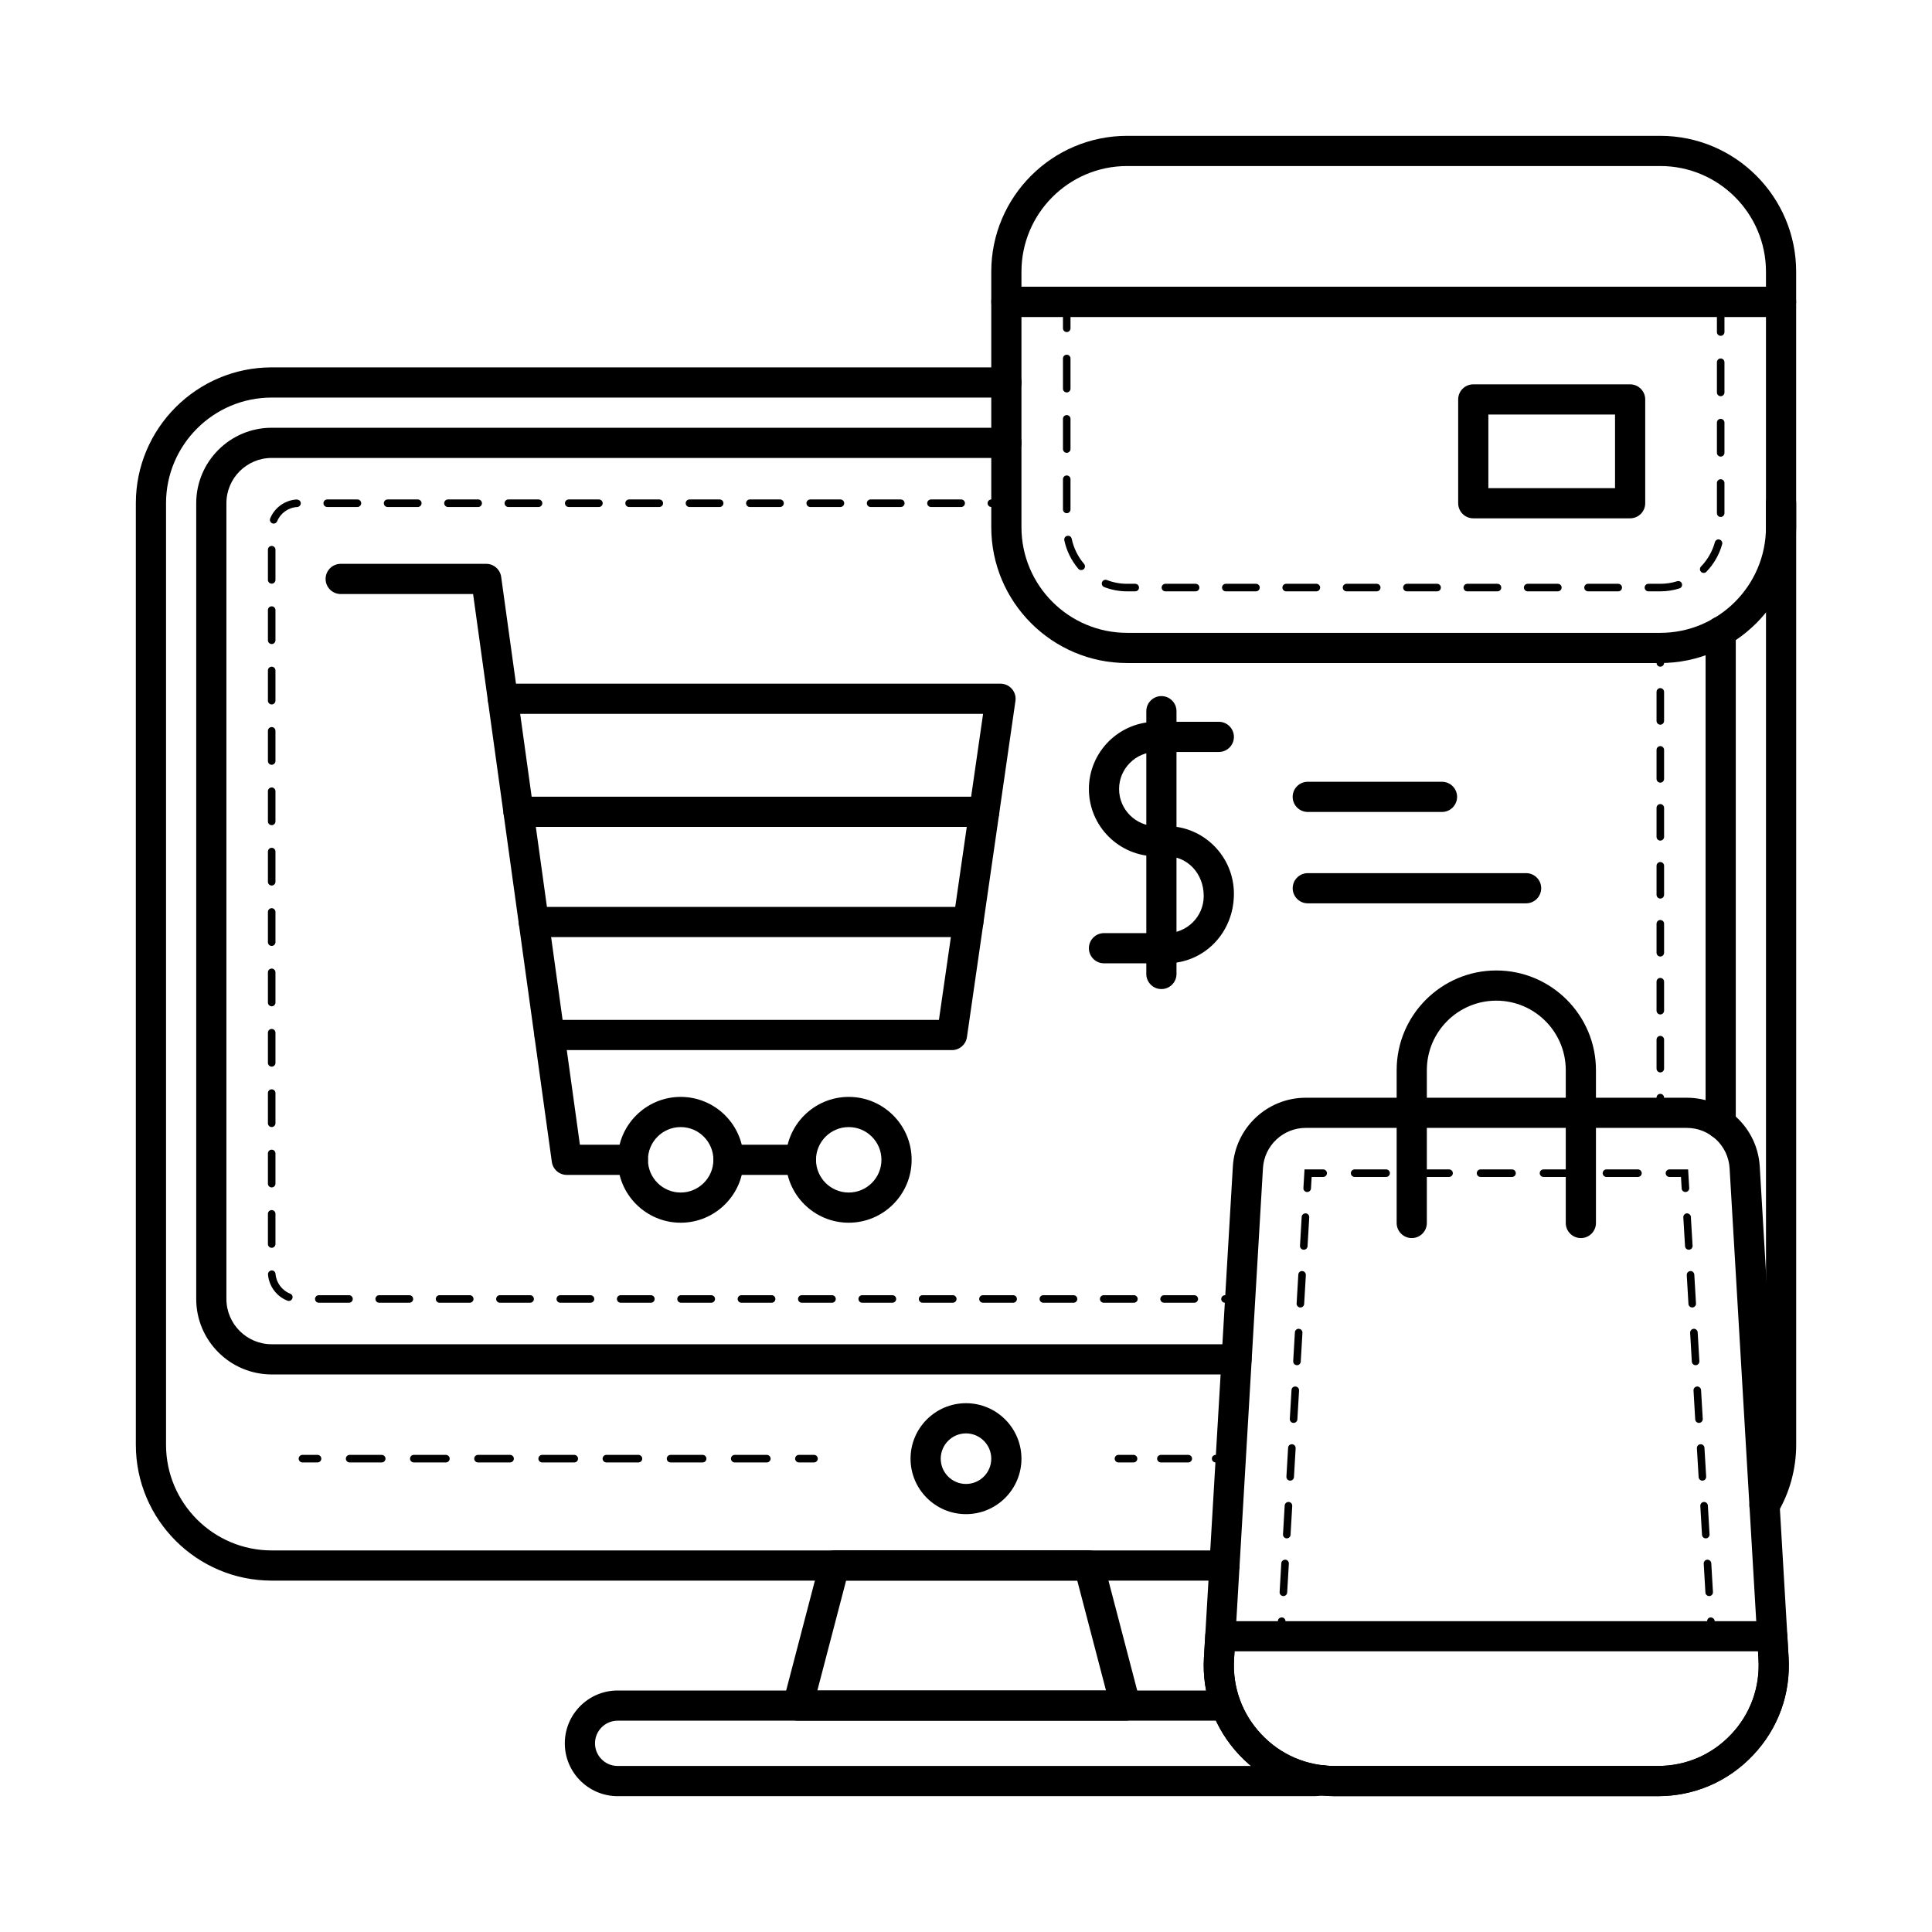 <svg xmlns="http://www.w3.org/2000/svg" height="512" viewBox="0 0 64 64" width="512"><g id="Outline"><g><path d="m43.54 59.5h-23.08c-.965 0-1.75-.785-1.75-1.75s.785-1.75 1.75-1.75h20.15c.276 0 .5.224.5.5s-.224.5-.5.5h-20.15c-.414 0-.75.337-.75.75s.336.75.75.75h23.08c.048-.014.102-.021.156-.021.154-.029.318.015.439.13.2.19.207.507.017.707-.088.092-.213.148-.34.158-.086.017-.177.026-.272.026z"></path></g><g><path d="m37.286 57h-10.857c-.155 0-.301-.072-.396-.194-.094-.123-.127-.282-.088-.433l1.214-4.643c.058-.22.256-.373.484-.373h8.428c.228 0 .426.153.484.373l1.214 4.643c.039.15.006.31-.088.433-.094.122-.241.194-.395.194zm-10.21-1h9.562l-.953-3.643h-7.656z"></path></g><g><path d="m40.56 52.36h-31.56c-2.481 0-4.5-2.019-4.5-4.5v-31.19c0-2.481 2.019-4.5 4.5-4.5h24.34c.276 0 .5.224.5.5s-.224.5-.5.5h-24.34c-1.93 0-3.5 1.57-3.5 3.5v31.19c0 1.93 1.57 3.5 3.5 3.5h31.56c.276 0 .5.224.5.5s-.224.5-.5.5z"></path></g><g><path d="m58.45 50.37c-.086 0-.174-.022-.254-.07-.238-.141-.316-.447-.175-.685.314-.529.48-1.137.48-1.755v-31.19c0-.276.224-.5.5-.5s.5.224.5.5v31.19c0 .798-.214 1.581-.62 2.265-.094.157-.26.245-.431.245z"></path></g><g><path d="m40.96 45.53h-31.96c-1.378 0-2.5-1.121-2.5-2.5v-26.36c0-1.379 1.122-2.5 2.5-2.5h24.34c.276 0 .5.224.5.5s-.224.5-.5.5h-24.34c-.827 0-1.5.673-1.5 1.5v26.36c0 .827.673 1.5 1.5 1.5h31.96c.276 0 .5.224.5.5s-.224.5-.5.5z"></path></g><g><path d="m57 37.73c-.276 0-.5-.224-.5-.5v-16.31c0-.276.224-.5.5-.5s.5.224.5.5v16.31c0 .277-.224.5-.5.5z"></path></g><g><g><path d="m33.34 16.795h-.5c-.069 0-.125-.056-.125-.125s.056-.125.125-.125h.5c.069 0 .125.056.125.125s-.056.125-.125.125z"></path></g><g><path d="m39.562 43.155h-1c-.069 0-.125-.056-.125-.125s.056-.125.125-.125h1c.069 0 .125.056.125.125s-.057.125-.125.125zm-2 0h-1c-.069 0-.125-.056-.125-.125s.056-.125.125-.125h1c.069 0 .125.056.125.125s-.057.125-.125.125zm-2 0h-1c-.069 0-.125-.056-.125-.125s.056-.125.125-.125h1c.069 0 .125.056.125.125s-.057.125-.125.125zm-2 0h-1c-.069 0-.125-.056-.125-.125s.056-.125.125-.125h1c.069 0 .125.056.125.125s-.057.125-.125.125zm-2 0h-1c-.069 0-.125-.056-.125-.125s.056-.125.125-.125h1c.069 0 .125.056.125.125s-.057.125-.125.125zm-2 0h-1c-.069 0-.125-.056-.125-.125s.056-.125.125-.125h1c.069 0 .125.056.125.125s-.057.125-.125.125zm-2.001 0h-1c-.069 0-.125-.056-.125-.125s.056-.125.125-.125h1c.069 0 .125.056.125.125s-.056.125-.125.125zm-2 0h-1c-.069 0-.125-.056-.125-.125s.056-.125.125-.125h1c.069 0 .125.056.125.125s-.056.125-.125.125zm-2 0h-1c-.069 0-.125-.056-.125-.125s.056-.125.125-.125h1c.069 0 .125.056.125.125s-.056.125-.125.125zm-2 0h-1c-.069 0-.125-.056-.125-.125s.056-.125.125-.125h1c.069 0 .125.056.125.125s-.056.125-.125.125zm-2 0h-1c-.069 0-.125-.056-.125-.125s.056-.125.125-.125h1c.069 0 .125.056.125.125s-.056.125-.125.125zm-2 0h-1c-.069 0-.125-.056-.125-.125s.056-.125.125-.125h1c.069 0 .125.056.125.125s-.056.125-.125.125zm-2 0h-1c-.069 0-.125-.056-.125-.125s.056-.125.125-.125h1c.069 0 .125.056.125.125s-.056.125-.125.125zm-2 0h-1c-.069 0-.125-.056-.125-.125s.056-.125.125-.125h1c.069 0 .125.056.125.125s-.056.125-.125.125zm-2 0h-1c-.069 0-.125-.056-.125-.125s.056-.125.125-.125h1c.069 0 .125.056.125.125s-.056.125-.125.125zm-1.993-.059c-.015 0-.03-.003-.045-.009-.361-.14-.614-.48-.645-.867-.005-.068.046-.129.115-.135.075-.004.129.047.134.115.023.291.214.548.486.654.064.024.096.097.071.161-.018.05-.066.081-.116.081zm-.568-1.761c-.069 0-.125-.056-.125-.125v-1c0-.069.056-.125.125-.125s.125.056.125.125v1c0 .069-.056.125-.125.125zm0-2c-.069 0-.125-.056-.125-.125v-1c0-.069.056-.125.125-.125s.125.056.125.125v1c0 .069-.056.125-.125.125zm0-2c-.069 0-.125-.056-.125-.125v-1c0-.069.056-.125.125-.125s.125.056.125.125v1c0 .069-.056.125-.125.125zm0-2c-.069 0-.125-.056-.125-.125v-1c0-.069.056-.125.125-.125s.125.056.125.125v1c0 .069-.056.125-.125.125zm0-2c-.069 0-.125-.056-.125-.125v-1c0-.069.056-.125.125-.125s.125.056.125.125v1c0 .069-.056.125-.125.125zm0-2c-.069 0-.125-.056-.125-.125v-1c0-.069.056-.125.125-.125s.125.056.125.125v1c0 .069-.056.125-.125.125zm0-2c-.069 0-.125-.056-.125-.125v-1c0-.069.056-.125.125-.125s.125.056.125.125v1c0 .069-.056.125-.125.125zm0-2c-.069 0-.125-.056-.125-.125v-1c0-.069.056-.125.125-.125s.125.056.125.125v1c0 .069-.056.125-.125.125zm0-2c-.069 0-.125-.056-.125-.125v-1c0-.069.056-.125.125-.125s.125.056.125.125v1c0 .069-.056.125-.125.125zm0-2c-.069 0-.125-.056-.125-.125v-1c0-.069.056-.125.125-.125s.125.056.125.125v1c0 .069-.056.125-.125.125zm0-2c-.069 0-.125-.056-.125-.125v-1c0-.069.056-.125.125-.125s.125.056.125.125v1c0 .069-.056.125-.125.125zm0-2c-.069 0-.125-.056-.125-.125v-1c0-.069.056-.125.125-.125s.125.056.125.125v1c0 .069-.056.125-.125.125zm.066-1.99c-.016 0-.032-.003-.048-.01-.064-.026-.094-.1-.068-.163.15-.361.497-.607.883-.626.072.007.127.05.131.119.003.068-.05.127-.119.131-.29.014-.551.199-.664.472-.019.047-.066.077-.115.077zm22.774-.55h-1c-.069 0-.125-.056-.125-.125s.056-.125.125-.125h1c.069 0 .125.056.125.125s-.056.125-.125.125zm-2 0h-1c-.069 0-.125-.056-.125-.125s.056-.125.125-.125h1c.069 0 .125.056.125.125s-.056.125-.125.125zm-2 0h-1c-.069 0-.125-.056-.125-.125s.056-.125.125-.125h1c.069 0 .125.056.125.125s-.056.125-.125.125zm-2 0h-1c-.069 0-.125-.056-.125-.125s.056-.125.125-.125h1c.069 0 .125.056.125.125s-.056.125-.125.125zm-2 0h-1c-.069 0-.125-.056-.125-.125s.056-.125.125-.125h1c.069 0 .125.056.125.125s-.056.125-.125.125zm-2 0h-1c-.069 0-.125-.056-.125-.125s.056-.125.125-.125h1c.069 0 .125.056.125.125s-.056.125-.125.125zm-2 0h-1c-.069 0-.125-.056-.125-.125s.056-.125.125-.125h1c.069 0 .125.056.125.125s-.056.125-.125.125zm-2 0h-1c-.069 0-.125-.056-.125-.125s.056-.125.125-.125h1c.069 0 .125.056.125.125s-.056.125-.125.125zm-2 0h-1c-.069 0-.125-.056-.125-.125s.056-.125.125-.125h1c.069 0 .125.056.125.125s-.056.125-.125.125zm-2 0h-1c-.069 0-.125-.056-.125-.125s.056-.125.125-.125h1c.069 0 .125.056.125.125s-.056.125-.125.125zm-2 0h-1c-.069 0-.125-.056-.125-.125s.056-.125.125-.125h1c.069 0 .125.056.125.125s-.056.125-.125.125z"></path></g><g><path d="m41.08 43.155h-.5c-.069 0-.125-.056-.125-.125s.056-.125.125-.125h.5c.069 0 .125.056.125.125s-.056.125-.125.125z"></path></g></g><g><g><path d="m55 36.985c-.069 0-.125-.056-.125-.125v-.5c0-.069.056-.125.125-.125s.125.056.125.125v.5c0 .07-.056.125-.125.125z"></path></g><g><path d="m55 35.525c-.069 0-.125-.056-.125-.125v-.96c0-.069.056-.125.125-.125s.125.056.125.125v.96c0 .07-.056.125-.125.125zm0-1.92c-.069 0-.125-.056-.125-.125v-.96c0-.069.056-.125.125-.125s.125.056.125.125v.96c0 .07-.056.125-.125.125zm0-1.919c-.069 0-.125-.056-.125-.125v-.96c0-.069.056-.125.125-.125s.125.056.125.125v.96c0 .069-.056.125-.125.125zm0-1.92c-.069 0-.125-.056-.125-.125v-.96c0-.069.056-.125.125-.125s.125.056.125.125v.96c0 .069-.056.125-.125.125zm0-1.92c-.069 0-.125-.056-.125-.125v-.96c0-.069.056-.125.125-.125s.125.056.125.125v.96c0 .069-.056.125-.125.125zm0-1.92c-.069 0-.125-.056-.125-.125v-.96c0-.069.056-.125.125-.125s.125.056.125.125v.96c0 .069-.056.125-.125.125zm0-1.92c-.069 0-.125-.056-.125-.125v-.961c0-.069.056-.125.125-.125s.125.056.125.125v.961c0 .069-.056.125-.125.125z"></path></g><g><path d="m55 22.085c-.069 0-.125-.056-.125-.125v-.5c0-.069.056-.125.125-.125s.125.056.125.125v.5c0 .069-.056.125-.125.125z"></path></g></g><g><path d="m32 50.158c-1.013 0-1.837-.824-1.837-1.837 0-1.014.824-1.838 1.837-1.838s1.837.824 1.837 1.838c0 1.013-.824 1.837-1.837 1.837zm0-2.675c-.461 0-.837.376-.837.838s.375.837.837.837.837-.375.837-.837-.376-.838-.837-.838z"></path></g><g><g><path d="m40.77 48.445h-.5c-.069 0-.125-.056-.125-.125s.056-.125.125-.125h.5c.069 0 .125.056.125.125s-.056.125-.125.125z"></path></g><g><path d="m39.363 48.445h-.907c-.069 0-.125-.056-.125-.125s.056-.125.125-.125h.907c.069 0 .125.056.125.125s-.056.125-.125.125z"></path></g><g><path d="m37.55 48.445h-.5c-.069 0-.125-.056-.125-.125s.056-.125.125-.125h.5c.069 0 .125.056.125.125s-.056.125-.125.125z"></path></g></g><g><g><path d="m26.965 48.445h-.5c-.069 0-.125-.056-.125-.125s.056-.125.125-.125h.5c.069 0 .125.056.125.125s-.056.125-.125.125z"></path></g><g><path d="m25.402 48.445h-1.063c-.069 0-.125-.056-.125-.125s.056-.125.125-.125h1.063c.069 0 .125.056.125.125s-.056.125-.125.125zm-2.126 0h-1.063c-.069 0-.125-.056-.125-.125s.056-.125.125-.125h1.063c.069 0 .125.056.125.125s-.056.125-.125.125zm-2.126 0h-1.063c-.069 0-.125-.056-.125-.125s.056-.125.125-.125h1.063c.069 0 .125.056.125.125s-.056.125-.125.125zm-2.126 0h-1.064c-.069 0-.125-.056-.125-.125s.056-.125.125-.125h1.063c.069 0 .125.056.125.125s-.055.125-.124.125zm-2.127 0h-1.063c-.069 0-.125-.056-.125-.125s.056-.125.125-.125h1.063c.069 0 .125.056.125.125s-.056.125-.125.125zm-2.126 0h-1.063c-.069 0-.125-.056-.125-.125s.056-.125.125-.125h1.063c.069 0 .125.056.125.125s-.056.125-.125.125zm-2.126 0h-1.063c-.069 0-.125-.056-.125-.125s.056-.125.125-.125h1.063c.069 0 .125.056.125.125s-.056.125-.125.125z"></path></g><g><path d="m10.519 48.445h-.5c-.069 0-.125-.056-.125-.125s.056-.125.125-.125h.5c.069 0 .125.056.125.125s-.056.125-.125.125z"></path></g></g><g><path d="m55 21.964h-17.663c-2.481 0-4.5-2.019-4.5-4.5v-7.464c0-.276.224-.5.5-.5h25.663c.276 0 .5.224.5.5v7.464c0 2.481-2.019 4.5-4.5 4.5zm-21.163-11.464v6.964c0 1.93 1.57 3.5 3.5 3.5h17.663c1.93 0 3.5-1.57 3.5-3.5v-6.964z"></path></g><g><path d="m55 19.589h-.394c-.069 0-.125-.056-.125-.125s.056-.125.125-.125h.394c.189 0 .378-.028.56-.085.067-.021.136.017.156.082.021.066-.016.136-.082.156-.206.065-.419.097-.634.097zm-1.394 0h-1c-.069 0-.125-.056-.125-.125s.056-.125.125-.125h1c.069 0 .125.056.125.125s-.056.125-.125.125zm-2 0h-1c-.069 0-.125-.056-.125-.125s.056-.125.125-.125h1c.069 0 .125.056.125.125s-.056.125-.125.125zm-2 0h-1c-.069 0-.125-.056-.125-.125s.056-.125.125-.125h1c.069 0 .125.056.125.125s-.056.125-.125.125zm-2 0h-1c-.069 0-.125-.056-.125-.125s.056-.125.125-.125h1c.069 0 .125.056.125.125s-.056.125-.125.125zm-2 0h-1c-.069 0-.125-.056-.125-.125s.056-.125.125-.125h1c.069 0 .125.056.125.125s-.056.125-.125.125zm-2 0h-1c-.069 0-.125-.056-.125-.125s.056-.125.125-.125h1c.069 0 .125.056.125.125s-.056.125-.125.125zm-2 0h-1c-.069 0-.125-.056-.125-.125s.056-.125.125-.125h1c.069 0 .125.056.125.125s-.056.125-.125.125zm-2 0h-1c-.069 0-.125-.056-.125-.125s.056-.125.125-.125h1c.069 0 .125.056.125.125s-.056.125-.125.125zm-2 0h-.269c-.263 0-.518-.048-.76-.142-.064-.024-.096-.097-.071-.161s.096-.098.162-.071c.212.082.438.124.669.124h.269c.069 0 .125.056.125.125s-.056.125-.125.125zm18.832-.61c-.031 0-.062-.012-.087-.035-.05-.048-.051-.127-.003-.177.219-.227.378-.505.46-.806.018-.066.087-.109.154-.087.066.018.105.087.087.153-.094.341-.274.656-.522.913-.024.026-.057.039-.089.039zm-20.623-.094c-.035 0-.07-.015-.095-.044-.23-.271-.391-.598-.463-.943-.014-.067.029-.134.097-.147.069-.016.134.028.148.097.064.305.205.593.409.832.045.053.039.132-.014.177-.024.018-.053.028-.082.028zm21.185-1.76c-.069 0-.125-.056-.125-.125v-1c0-.069.056-.125.125-.125s.125.056.125.125v1c0 .069-.056.125-.125.125zm-21.663-.125c-.069 0-.125-.056-.125-.125v-1c0-.069.056-.125.125-.125s.125.056.125.125v1c0 .069-.056.125-.125.125zm21.663-1.875c-.069 0-.125-.056-.125-.125v-1c0-.069.056-.125.125-.125s.125.056.125.125v1c0 .069-.056.125-.125.125zm-21.663-.125c-.069 0-.125-.056-.125-.125v-1c0-.069.056-.125.125-.125s.125.056.125.125v1c0 .069-.056.125-.125.125zm21.663-1.875c-.069 0-.125-.056-.125-.125v-1c0-.069.056-.125.125-.125s.125.056.125.125v1c0 .069-.056.125-.125.125zm-21.663-.125c-.069 0-.125-.056-.125-.125v-1c0-.069.056-.125.125-.125s.125.056.125.125v1c0 .069-.056.125-.125.125zm21.663-1.875c-.069 0-.125-.056-.125-.125v-1c0-.069.056-.125.125-.125s.125.056.125.125v1c0 .069-.056.125-.125.125zm-21.663-.125c-.069 0-.125-.056-.125-.125v-.875c0-.069.056-.125.125-.125s.125.056.125.125v.875c0 .069-.056.125-.125.125z"></path></g><g><path d="m59 10.5h-25.663c-.276 0-.5-.224-.5-.5v-1c0-2.481 2.019-4.5 4.5-4.5h17.663c2.481 0 4.5 2.019 4.5 4.5v1c0 .276-.224.5-.5.5zm-25.163-1h24.663v-.5c0-1.93-1.57-3.5-3.5-3.5h-17.663c-1.93 0-3.5 1.57-3.5 3.5z"></path></g><g><path d="m54 17.17h-5.196c-.276 0-.5-.224-.5-.5v-3.438c0-.276.224-.5.5-.5h5.196c.276 0 .5.224.5.5v3.438c0 .276-.224.5-.5.5zm-4.696-1h4.196v-2.438h-4.196z"></path></g><g><path d="m54.92 59.5h-10.707c-1.208 0-2.328-.483-3.157-1.362-.828-.878-1.245-2.025-1.174-3.23l.958-16.268c.075-1.276 1.136-2.276 2.415-2.276h12.624c1.279 0 2.339 1 2.415 2.276l.957 16.268c.071 1.205-.346 2.353-1.174 3.23-.829.879-1.95 1.362-3.157 1.362zm-11.666-22.137c-.75 0-1.373.586-1.417 1.335l-.957 16.268c-.055.927.266 1.81.904 2.486.637.676 1.5 1.048 2.429 1.048h10.707c.929 0 1.791-.372 2.428-1.048.638-.676.958-1.56.904-2.486l-.957-16.268c-.044-.748-.667-1.335-1.417-1.335z"></path></g><g><path d="m54.92 59.5h-10.707c-1.208 0-2.328-.483-3.157-1.362-.828-.878-1.245-2.025-1.174-3.23l.043-.734c.015-.265.234-.471.499-.471h18.283c.265 0 .484.206.499.471l.043.734c.071 1.205-.346 2.353-1.174 3.23-.827.879-1.948 1.362-3.155 1.362zm-14.024-4.798-.016.264c-.055.927.266 1.81.904 2.486.637.676 1.5 1.048 2.429 1.048h10.707c.929 0 1.791-.372 2.428-1.048.638-.676.958-1.56.904-2.486l-.016-.264z"></path></g><g><path d="m52.368 41.013c-.276 0-.5-.224-.5-.5v-5.063c0-1.27-1.032-2.302-2.301-2.302s-2.301 1.032-2.301 2.302v5.063c0 .276-.224.5-.5.5s-.5-.224-.5-.5v-5.063c0-1.82 1.481-3.302 3.301-3.302s3.301 1.481 3.301 3.302v5.063c0 .276-.224.5-.5.5z"></path></g><g><path d="m20.964 38.92h-2.189c-.25 0-.461-.185-.495-.432l-2.608-18.81h-4.386c-.276 0-.5-.224-.5-.5s.224-.5.5-.5h4.821c.25 0 .461.185.495.432l2.608 18.81h1.754c.276 0 .5.224.5.5s-.223.5-.5.5z"></path></g><g><path d="m31.536 34.786h-13.332c-.276 0-.5-.224-.5-.5s.224-.5.5-.5h12.899l1.463-10.138h-15.908c-.276 0-.5-.224-.5-.5s.224-.5.5-.5h16.485c.145 0 .283.063.378.173.095.109.138.255.117.398l-1.607 11.138c-.036.247-.247.429-.495.429z"></path></g><g><path d="m32.603 27.392h-15.426c-.276 0-.5-.224-.5-.5s.224-.5.5-.5h15.426c.276 0 .5.224.5.5s-.224.5-.5.5z"></path></g><g><path d="m32.076 31.042h-14.393c-.276 0-.5-.224-.5-.5s.224-.5.5-.5h14.393c.276 0 .5.224.5.5s-.224.5-.5.5z"></path></g><g><path d="m22.548 40.504c-1.149 0-2.084-.935-2.084-2.084s.935-2.084 2.084-2.084 2.084.935 2.084 2.084-.935 2.084-2.084 2.084zm0-3.168c-.598 0-1.084.486-1.084 1.084s.486 1.084 1.084 1.084 1.084-.486 1.084-1.084-.486-1.084-1.084-1.084z"></path></g><g><path d="m28.115 40.504c-1.149 0-2.084-.935-2.084-2.084s.935-2.084 2.084-2.084 2.084.935 2.084 2.084-.935 2.084-2.084 2.084zm0-3.168c-.598 0-1.084.486-1.084 1.084s.486 1.084 1.084 1.084 1.084-.486 1.084-1.084-.487-1.084-1.084-1.084z"></path></g><g><path d="m26.531 38.92h-2.398c-.276 0-.5-.224-.5-.5s.224-.5.5-.5h2.398c.276 0 .5.224.5.5s-.224.5-.5.5z"></path></g><g><g><path d="m38.647 31.911h-2.076c-.276 0-.5-.224-.5-.5s.224-.5.5-.5h2.076c.677 0 1.228-.551 1.228-1.228 0-.76-.551-1.317-1.228-1.317h-.348c-1.229 0-2.228-.999-2.228-2.228s1-2.228 2.228-2.228h2.076c.276 0 .5.224.5.5s-.224.5-.5.5h-2.076c-.677 0-1.228.551-1.228 1.228s.551 1.228 1.228 1.228h.348c1.229 0 2.228 1.006 2.228 2.242 0 1.304-1 2.303-2.228 2.303z"></path></g><g><path d="m38.473 32.764c-.276 0-.5-.224-.5-.5v-8.705c0-.276.224-.5.5-.5s.5.224.5.5v8.705c0 .276-.223.5-.5.5z"></path></g></g><g><path d="m47.768 26.897h-4.447c-.276 0-.5-.224-.5-.5s.224-.5.5-.5h4.447c.276 0 .5.224.5.5s-.224.5-.5.5z"></path></g><g><path d="m50.554 29.924h-7.232c-.276 0-.5-.224-.5-.5s.224-.5.5-.5h7.232c.276 0 .5.224.5.5s-.224.5-.5.5z"></path></g><g><g><path d="m56.704 54.327c-.066 0-.121-.051-.125-.117l-.029-.499c-.004-.069.049-.129.118-.133.062.003.128.049.132.117l.029.5c.004.068-.049.128-.118.132-.002 0-.004 0-.007 0z"></path></g><g><path d="m56.619 52.872c-.066 0-.121-.051-.125-.117l-.056-.956c-.004-.069.049-.129.118-.133.064.001.128.048.132.117l.056.956c.004.069-.049.129-.118.133-.002 0-.005 0-.007 0zm-.113-1.912c-.066 0-.121-.051-.125-.117l-.056-.956c-.004-.069.049-.129.118-.133.067-.001.128.048.132.117l.056.956c.004.069-.049.129-.118.133-.002 0-.004 0-.007 0zm-.112-1.912c-.066 0-.121-.051-.125-.117l-.057-.956c-.004-.069.049-.129.118-.133.071-.003.127.048.132.117l.057.956c.004.069-.049.129-.118.133-.002 0-.005 0-.007 0zm-.113-1.912c-.066 0-.121-.051-.125-.117l-.056-.957c-.004-.069.049-.129.118-.133.06-.005.128.048.132.117l.056.956c.004.069-.049.129-.118.133-.002.001-.004.001-.007.001zm-.112-1.912c-.066 0-.121-.051-.125-.117l-.056-.956c-.004-.069.049-.129.118-.133.063-.007.128.048.132.117l.056.956c.004.069-.049.129-.118.133-.002 0-.005 0-.007 0zm-.112-1.912c-.066 0-.121-.051-.125-.117l-.056-.956c-.004-.069.049-.129.118-.133.066-.009.128.048.132.117l.056.956c.004.069-.049.129-.118.133-.002 0-.005 0-.007 0zm-.113-1.913c-.066 0-.121-.051-.125-.117l-.057-.956c-.004-.069.049-.129.118-.133.069.003.127.049.132.117l.057.956c.004.069-.049.129-.118.133-.002 0-.004 0-.007 0z"></path></g><g><path d="m55.832 39.487c-.066 0-.121-.051-.125-.117l-.022-.382h-.382c-.069 0-.125-.056-.125-.125s.056-.125.125-.125h.618l.037.617c.004.068-.049.128-.118.132-.004 0-.006 0-.008 0z"></path></g><g><path d="m54.259 38.988h-1.043c-.069 0-.125-.056-.125-.125s.056-.125.125-.125h1.043c.069 0 .125.056.125.125s-.056.125-.125.125zm-2.085 0h-1.043c-.069 0-.125-.056-.125-.125s.056-.125.125-.125h1.043c.069 0 .125.056.125.125s-.056.125-.125.125zm-2.086 0h-1.043c-.069 0-.125-.056-.125-.125s.056-.125.125-.125h1.043c.069 0 .125.056.125.125s-.056.125-.125.125zm-2.086 0h-1.043c-.069 0-.125-.056-.125-.125s.056-.125.125-.125h1.043c.069 0 .125.056.125.125s-.056.125-.125.125zm-2.085 0h-1.043c-.069 0-.125-.056-.125-.125s.056-.125.125-.125h1.043c.069 0 .125.056.125.125s-.057.125-.125.125z"></path></g><g><path d="m43.302 39.487c-.002 0-.005 0-.007 0-.069-.004-.122-.063-.118-.132l.037-.617h.618c.069 0 .125.056.125.125s-.056.125-.125.125h-.382l-.022.382c-.005.067-.06.117-.126.117z"></path></g><g><path d="m42.514 52.872c-.002 0-.005 0-.007 0-.069-.004-.122-.063-.118-.133l.056-.956c.004-.069.065-.116.132-.117.069.004.122.063.118.133l-.056.956c-.004.066-.059.117-.125.117zm.112-1.912c-.002 0-.005 0-.007 0-.069-.004-.122-.063-.118-.133l.056-.956c.004-.069.062-.118.132-.117.069.004.122.063.118.133l-.056.956c-.003.066-.059.117-.125.117zm.113-1.912c-.002 0-.005 0-.007 0-.069-.004-.122-.063-.118-.133l.056-.956c.004-.069.059-.12.132-.117.069.004.122.063.118.133l-.056.956c-.004.066-.059.117-.125.117zm.113-1.912c-.002 0-.005 0-.007 0-.069-.004-.122-.063-.118-.133l.056-.956c.004-.069.056-.122.132-.117.069.004.122.063.118.133l-.056.956c-.004.066-.06.117-.125.117zm.112-1.912c-.002 0-.005 0-.007 0-.069-.004-.122-.063-.118-.133l.056-.956c.004-.069.066-.124.132-.117.069.004.122.063.118.133l-.056.956c-.004.066-.059.117-.125.117zm.113-1.912c-.002 0-.005 0-.007 0-.069-.004-.122-.063-.118-.133l.056-.956c.004-.069.063-.126.132-.117.069.004.122.063.118.133l-.056.956c-.004.066-.059.117-.125.117zm.112-1.913c-.002 0-.005 0-.007 0-.069-.004-.122-.063-.118-.133l.056-.956c.004-.068.06-.114.132-.117.069.004.122.063.118.133l-.056.956c-.003.067-.059.117-.125.117z"></path></g><g><path d="m42.429 54.327c-.002 0-.005 0-.007 0-.069-.004-.122-.063-.118-.132l.029-.5c.004-.068.054-.114.132-.117.069.004.122.063.118.133l-.029.499c-.004.066-.059.117-.125.117z"></path></g></g></g></svg>